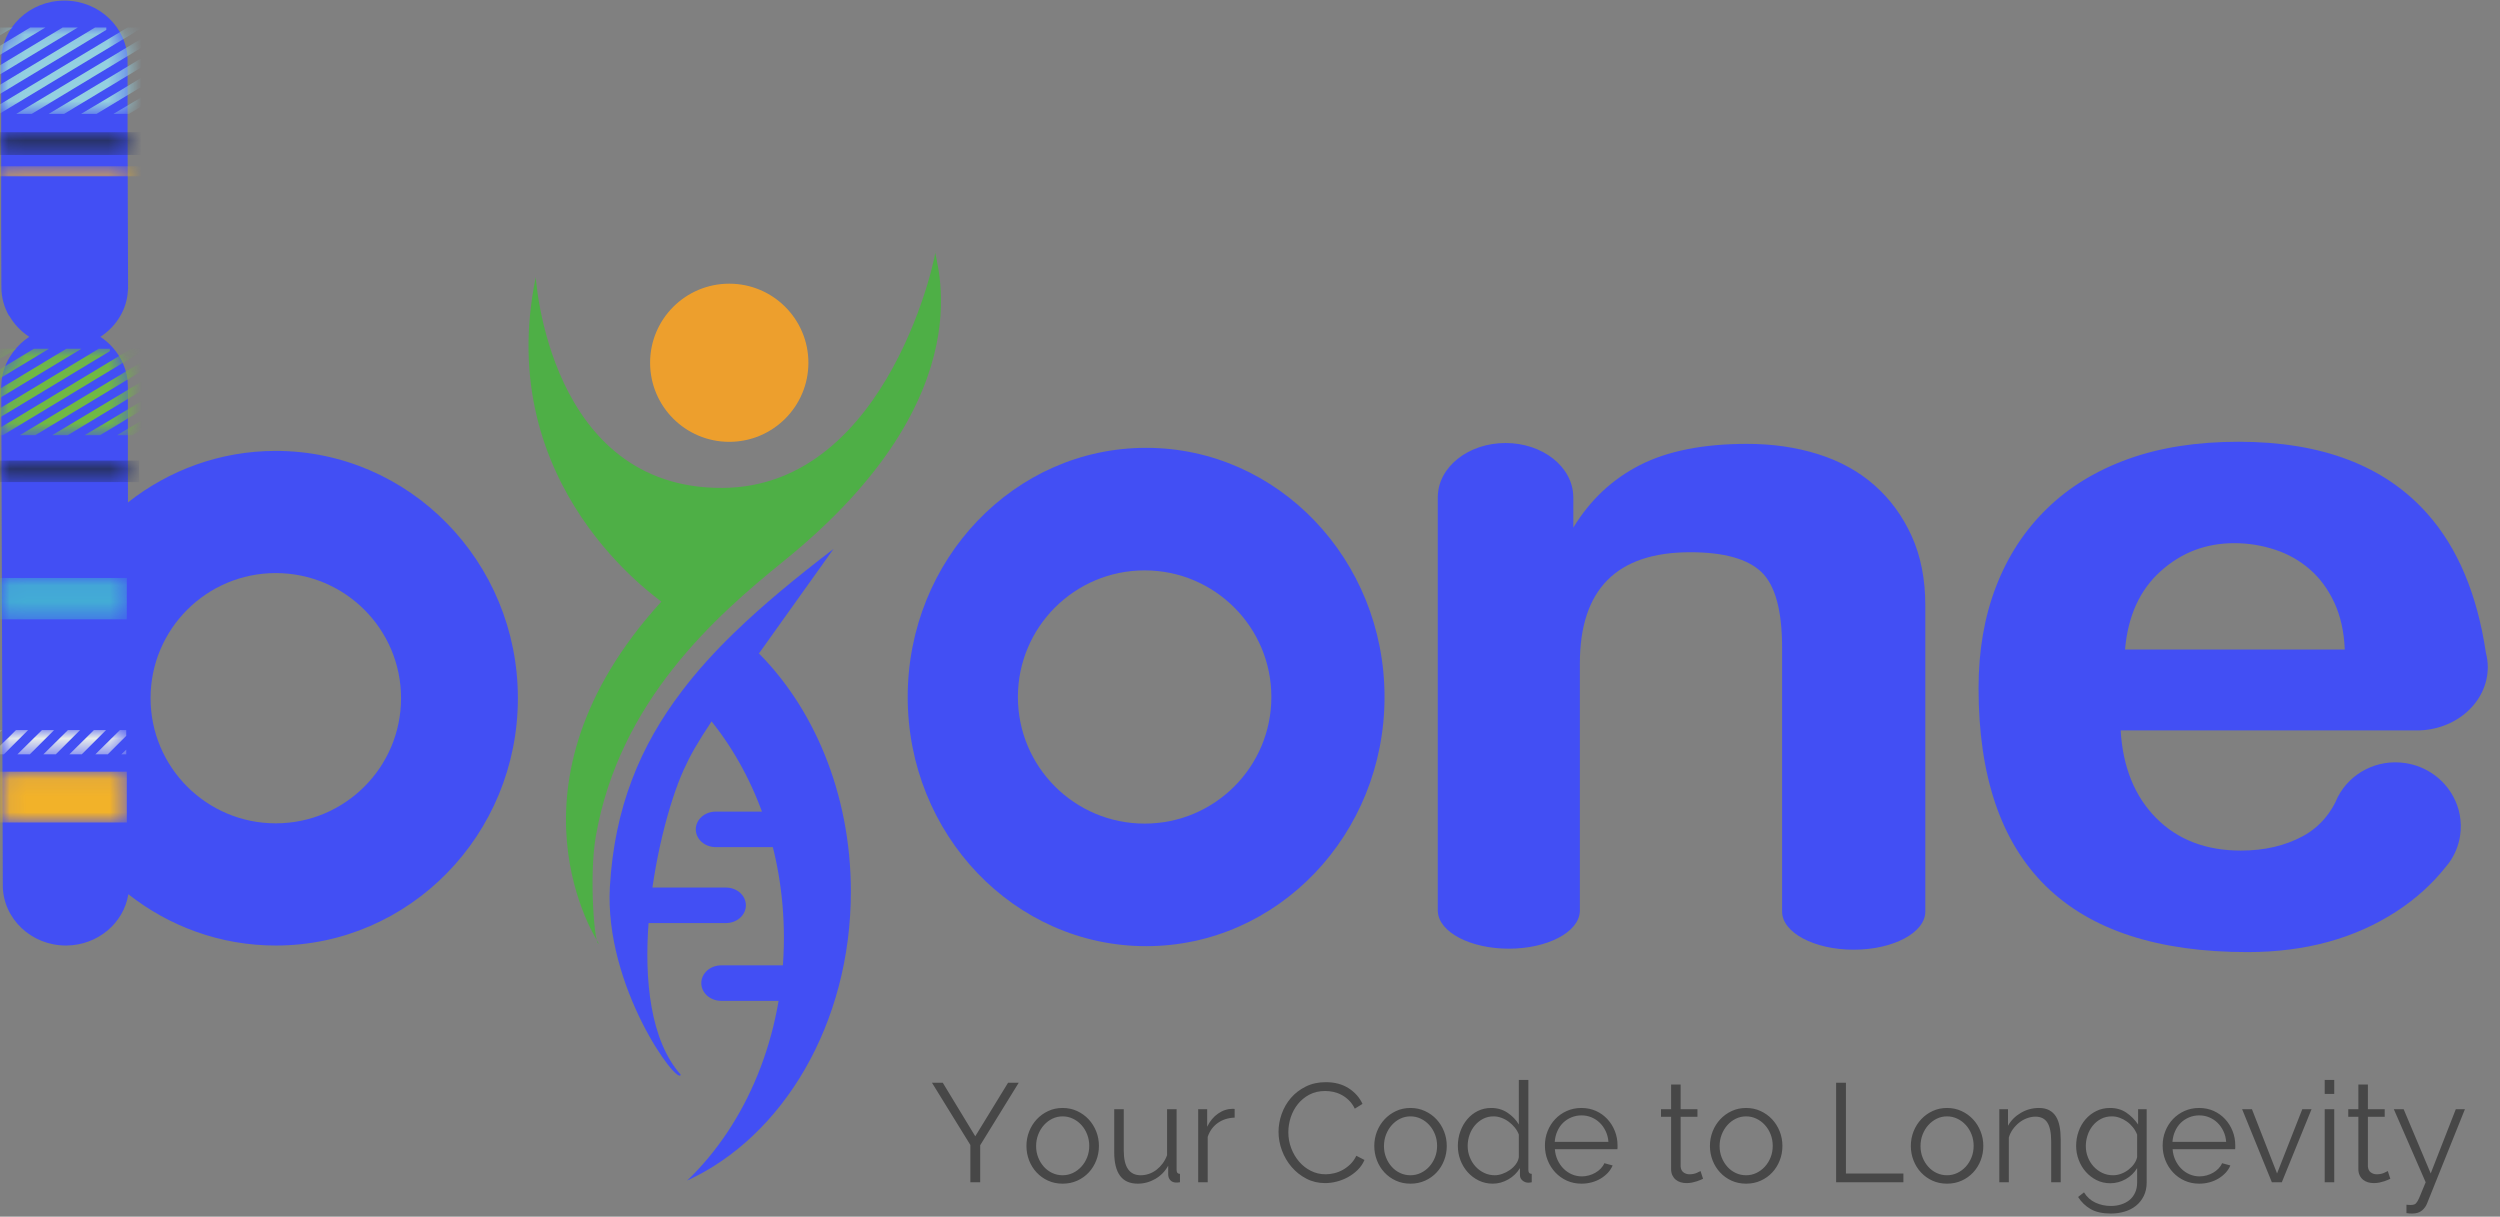 <?xml version="1.0" encoding="UTF-8"?>
<svg width="150px" height="73px" viewBox="0 0 150 73" version="1.1" xmlns="http://www.w3.org/2000/svg" xmlns:xlink="http://www.w3.org/1999/xlink">
    <rect x="0" y="0" width="150" height="73" fill="#808080" stroke="none"/>
    <!-- Generator: sketchtool 61.2 (101010) - https://sketch.com -->
    <title>DC19A0C7-7B83-4AD4-8B6A-E7E8D46563D1@2x</title>
    <desc>Created with sketchtool.</desc>
    <defs>
        <polygon id="path-1" points="0.033 0.059 7.529 0.059 7.529 2.542 0.041 2.542 0.033 0.059"></polygon>
        <polygon id="path-3" points="0.071 0.004 7.655 0.004 7.659 1.37 0.071 1.37 0.071 0.004"></polygon>
        <polygon id="path-5" points="0.068 0.063 7.529 0.063 7.529 3.113 0.077 3.113"></polygon>
        <polygon id="path-7" points="0.071 0.006 7.661 0.006 7.663 0.61 0.071 0.61"></polygon>
        <polygon id="path-9" points="0.012 0.002 7.594 0.002 7.594 0.12 7.597 1.292 0.016 1.292 0.012 0.002"></polygon>
        <path d="M0.944,0.044 L6.828,0.044 C6.874,0.099 6.919,0.156 6.962,0.214 C7.338,0.715 7.583,1.305 7.655,1.956 C7.666,2.075 7.672,2.2 7.672,2.325 L7.672,5.229 L0.085,5.229 C0.084,5.031 0.083,4.826 0.083,4.622 C0.083,4.055 0.077,3.495 0.077,3.065 C0.071,2.642 0.071,2.356 0.071,2.349 C0.071,2.308 0.071,2.266 0.077,2.224 C0.101,1.49 0.358,0.81 0.788,0.243 C0.837,0.175 0.889,0.109 0.944,0.044" id="path-11"></path>
        <path d="M0.944,0.044 L6.828,0.044 C6.874,0.099 6.919,0.156 6.962,0.214 C7.338,0.715 7.583,1.305 7.655,1.956 C7.666,2.075 7.672,2.2 7.672,2.325 L7.672,5.229 L0.085,5.229 C0.084,5.031 0.083,4.826 0.083,4.622 C0.083,4.055 0.077,3.495 0.077,3.065 C0.071,2.642 0.071,2.356 0.071,2.349 C0.071,2.308 0.071,2.266 0.077,2.224 C0.101,1.49 0.358,0.81 0.788,0.243 C0.837,0.175 0.889,0.109 0.944,0.044" id="path-13"></path>
        <path d="M0.944,0.044 L6.828,0.044 C6.874,0.099 6.919,0.156 6.962,0.214 C7.338,0.715 7.583,1.305 7.655,1.956 C7.666,2.075 7.672,2.2 7.672,2.325 L7.672,5.229 L0.085,5.229 C0.084,5.031 0.083,4.826 0.083,4.622 C0.083,4.055 0.077,3.495 0.077,3.065 C0.071,2.642 0.071,2.356 0.071,2.349 C0.071,2.308 0.071,2.266 0.077,2.224 C0.101,1.49 0.358,0.81 0.788,0.243 C0.837,0.175 0.889,0.109 0.944,0.044" id="path-15"></path>
        <path d="M0.944,0.044 L6.828,0.044 C6.874,0.099 6.919,0.156 6.962,0.214 C7.338,0.715 7.583,1.305 7.655,1.956 C7.666,2.075 7.672,2.2 7.672,2.325 L7.672,5.229 L0.085,5.229 C0.084,5.031 0.083,4.826 0.083,4.622 C0.083,4.055 0.077,3.495 0.077,3.065 C0.071,2.642 0.071,2.356 0.071,2.349 C0.071,2.308 0.071,2.266 0.077,2.224 C0.101,1.49 0.358,0.81 0.788,0.243 C0.837,0.175 0.889,0.109 0.944,0.044" id="path-17"></path>
        <path d="M0.944,0.044 L6.828,0.044 C6.874,0.099 6.919,0.156 6.962,0.214 C7.338,0.715 7.583,1.305 7.655,1.956 C7.666,2.075 7.672,2.2 7.672,2.325 L7.672,5.229 L0.085,5.229 C0.084,5.031 0.083,4.826 0.083,4.622 C0.083,4.055 0.077,3.495 0.077,3.065 C0.071,2.642 0.071,2.356 0.071,2.349 C0.071,2.308 0.071,2.266 0.077,2.224 C0.101,1.49 0.358,0.81 0.788,0.243 C0.837,0.175 0.889,0.109 0.944,0.044" id="path-19"></path>
        <path d="M0.944,0.044 L6.828,0.044 C6.874,0.099 6.919,0.156 6.962,0.214 C7.338,0.715 7.583,1.305 7.655,1.956 C7.666,2.075 7.672,2.2 7.672,2.325 L7.672,5.229 L0.085,5.229 C0.084,5.031 0.083,4.826 0.083,4.622 C0.083,4.055 0.077,3.495 0.077,3.065 C0.071,2.642 0.071,2.356 0.071,2.349 C0.071,2.308 0.071,2.266 0.077,2.224 C0.101,1.49 0.358,0.81 0.788,0.243 C0.837,0.175 0.889,0.109 0.944,0.044" id="path-21"></path>
        <path d="M0.944,0.044 L6.828,0.044 C6.874,0.099 6.919,0.156 6.962,0.214 C7.338,0.715 7.583,1.305 7.655,1.956 C7.666,2.075 7.672,2.2 7.672,2.325 L7.672,5.229 L0.085,5.229 C0.084,5.031 0.083,4.826 0.083,4.622 C0.083,4.055 0.077,3.495 0.077,3.065 C0.071,2.642 0.071,2.356 0.071,2.349 C0.071,2.308 0.071,2.266 0.077,2.224 C0.101,1.49 0.358,0.81 0.788,0.243 C0.837,0.175 0.889,0.109 0.944,0.044" id="path-23"></path>
        <path d="M0.944,0.044 L6.828,0.044 C6.874,0.099 6.919,0.156 6.962,0.214 C7.338,0.715 7.583,1.305 7.655,1.956 C7.666,2.075 7.672,2.2 7.672,2.325 L7.672,5.229 L0.085,5.229 C0.084,5.031 0.083,4.826 0.083,4.622 C0.083,4.055 0.077,3.495 0.077,3.065 C0.071,2.642 0.071,2.356 0.071,2.349 C0.071,2.308 0.071,2.266 0.077,2.224 C0.101,1.49 0.358,0.81 0.788,0.243 C0.837,0.175 0.889,0.109 0.944,0.044" id="path-25"></path>
        <path d="M0.944,0.044 L6.828,0.044 C6.874,0.099 6.919,0.156 6.962,0.214 C7.338,0.715 7.583,1.305 7.655,1.956 C7.666,2.075 7.672,2.2 7.672,2.325 L7.672,5.229 L0.085,5.229 C0.084,5.031 0.083,4.826 0.083,4.622 C0.083,4.055 0.077,3.495 0.077,3.065 C0.071,2.642 0.071,2.356 0.071,2.349 C0.071,2.308 0.071,2.266 0.077,2.224 C0.101,1.49 0.358,0.81 0.788,0.243 C0.837,0.175 0.889,0.109 0.944,0.044" id="path-27"></path>
        <path d="M0.71,0.076 L7.014,0.076 C7.418,0.653 7.655,1.347 7.655,2.093 C7.655,2.123 7.648,2.153 7.648,2.182 L7.655,2.182 L7.655,5.261 L0.071,5.261 L0.071,2.182 L0.077,2.182 C0.071,2.153 0.071,2.123 0.071,2.093 C0.071,1.347 0.307,0.653 0.71,0.076" id="path-29"></path>
        <path d="M0.71,0.076 L7.014,0.076 C7.418,0.653 7.655,1.347 7.655,2.093 C7.655,2.123 7.648,2.153 7.648,2.182 L7.655,2.182 L7.655,5.261 L0.071,5.261 L0.071,2.182 L0.077,2.182 C0.071,2.153 0.071,2.123 0.071,2.093 C0.071,1.347 0.307,0.653 0.71,0.076" id="path-31"></path>
        <path d="M0.71,0.076 L7.014,0.076 C7.418,0.653 7.655,1.347 7.655,2.093 C7.655,2.123 7.648,2.153 7.648,2.182 L7.655,2.182 L7.655,5.261 L0.071,5.261 L0.071,2.182 L0.077,2.182 C0.071,2.153 0.071,2.123 0.071,2.093 C0.071,1.347 0.307,0.653 0.71,0.076" id="path-33"></path>
        <path d="M0.71,0.076 L7.014,0.076 C7.418,0.653 7.655,1.347 7.655,2.093 C7.655,2.123 7.648,2.153 7.648,2.182 L7.655,2.182 L7.655,5.261 L0.071,5.261 L0.071,2.182 L0.077,2.182 C0.071,2.153 0.071,2.123 0.071,2.093 C0.071,1.347 0.307,0.653 0.71,0.076" id="path-35"></path>
        <path d="M0.71,0.076 L7.014,0.076 C7.418,0.653 7.655,1.347 7.655,2.093 C7.655,2.123 7.648,2.153 7.648,2.182 L7.655,2.182 L7.655,5.261 L0.071,5.261 L0.071,2.182 L0.077,2.182 C0.071,2.153 0.071,2.123 0.071,2.093 C0.071,1.347 0.307,0.653 0.71,0.076" id="path-37"></path>
        <path d="M0.71,0.076 L7.014,0.076 C7.418,0.653 7.655,1.347 7.655,2.093 C7.655,2.123 7.648,2.153 7.648,2.182 L7.655,2.182 L7.655,5.261 L0.071,5.261 L0.071,2.182 L0.077,2.182 C0.071,2.153 0.071,2.123 0.071,2.093 C0.071,1.347 0.307,0.653 0.71,0.076" id="path-39"></path>
        <path d="M0.71,0.076 L7.014,0.076 C7.418,0.653 7.655,1.347 7.655,2.093 C7.655,2.123 7.648,2.153 7.648,2.182 L7.655,2.182 L7.655,5.261 L0.071,5.261 L0.071,2.182 L0.077,2.182 C0.071,2.153 0.071,2.123 0.071,2.093 C0.071,1.347 0.307,0.653 0.71,0.076" id="path-41"></path>
        <path d="M0.71,0.076 L7.014,0.076 C7.418,0.653 7.655,1.347 7.655,2.093 C7.655,2.123 7.648,2.153 7.648,2.182 L7.655,2.182 L7.655,5.261 L0.071,5.261 L0.071,2.182 L0.077,2.182 C0.071,2.153 0.071,2.123 0.071,2.093 C0.071,1.347 0.307,0.653 0.71,0.076" id="path-43"></path>
        <path d="M0.71,0.076 L7.014,0.076 C7.418,0.653 7.655,1.347 7.655,2.093 C7.655,2.123 7.648,2.153 7.648,2.182 L7.655,2.182 L7.655,5.261 L0.071,5.261 L0.071,2.182 L0.077,2.182 C0.071,2.153 0.071,2.123 0.071,2.093 C0.071,1.347 0.307,0.653 0.71,0.076" id="path-45"></path>
        <polyline id="path-47" points="0.06 0.002 7.496 0.002 7.496 1.456 0.065 1.456 0.06 0.002"></polyline>
        <polyline id="path-49" points="0.06 0.002 7.496 0.002 7.496 1.456 0.065 1.456 0.06 0.002"></polyline>
        <polyline id="path-51" points="0.06 0.002 7.496 0.002 7.496 1.456 0.065 1.456 0.06 0.002"></polyline>
        <polyline id="path-53" points="0.06 0.002 7.496 0.002 7.496 1.456 0.065 1.456 0.06 0.002"></polyline>
        <polyline id="path-55" points="0.06 0.002 7.496 0.002 7.496 1.456 0.065 1.456 0.06 0.002"></polyline>
        <polyline id="path-57" points="0.06 0.002 7.496 0.002 7.496 1.456 0.065 1.456 0.06 0.002"></polyline>
        <polyline id="path-59" points="0.06 0.002 7.496 0.002 7.496 1.456 0.065 1.456 0.06 0.002"></polyline>
    </defs>
    <g id="Page-1" stroke="none" stroke-width="1" fill="none" fill-rule="evenodd">
        <g id="Bione-New-Homepage-Final-2" transform="translate(-166, -43)">
            <g id="Group-Copy-4" transform="translate(166, 43)">
                <g id="Group-Copy-3">
                    <g id="Group-27" transform="translate(24.515, 14.993)">
                        <path d="M44.163,34.423 C39.963,34.423 36.559,31.022 36.559,26.827 C36.559,22.631 39.963,19.23 44.163,19.23 C48.362,19.23 51.767,22.631 51.767,26.827 C51.767,31.022 48.362,34.423 44.163,34.423 M44.252,11.877 C36.352,11.877 29.947,18.57 29.947,26.827 C29.947,35.083 36.352,41.777 44.252,41.777 C52.152,41.777 58.557,35.083 58.557,26.827 C58.557,18.57 52.152,11.877 44.252,11.877" id="Fill-1" fill="#424FF4"></path>
                        <path d="M63.975,36.46 L63.982,36.46 C63.981,36.434 63.975,36.409 63.975,36.383 L63.975,36.46 Z" id="Fill-3" fill="#5AC2DE"></path>
                        <path d="M72.503,36.456 L72.503,36.422 C72.502,36.433 72.5,36.445 72.5,36.456 L72.503,36.456 Z" id="Fill-5" fill="#5AC2DE"></path>
                        <path d="M90.184,17.166 C89.637,15.964 88.893,14.949 87.953,14.122 C87.013,13.293 85.887,12.673 84.576,12.259 C83.264,11.845 81.843,11.639 80.313,11.639 C77.689,11.639 75.546,12.063 73.885,12.909 C72.222,13.757 70.889,15.008 69.884,16.663 L69.884,14.793 L69.881,14.793 C69.851,13.019 68.044,11.588 65.818,11.588 C63.59,11.588 61.783,13.019 61.754,14.793 L61.751,14.793 L61.751,39.64 C61.751,39.661 61.755,39.681 61.756,39.701 C61.817,40.936 63.699,41.928 66.016,41.928 C68.333,41.928 70.214,40.936 70.275,39.701 C70.275,39.692 70.277,39.684 70.277,39.675 C70.278,39.663 70.281,39.652 70.281,39.64 C70.281,39.628 70.278,39.617 70.277,39.605 L70.277,24.821 C70.277,20.368 72.485,18.141 76.902,18.141 C78.912,18.141 80.334,18.536 81.165,19.324 C81.995,20.112 82.411,21.629 82.411,23.875 L82.411,39.701 C82.411,40.965 84.335,41.989 86.707,41.989 C89.08,41.989 91.004,40.965 91.004,39.701 L91.004,21.333 C91.004,19.757 90.73,18.368 90.184,17.166" id="Fill-7" fill="#424FF4"></path>
                        <path d="M102.987,23.98 C103.16,21.97 103.871,20.406 105.119,19.285 C106.367,18.157 107.842,17.597 109.55,17.597 C110.38,17.597 111.185,17.728 111.974,17.984 C112.762,18.241 113.461,18.635 114.07,19.165 C114.685,19.697 115.174,20.365 115.55,21.176 C115.921,21.981 116.13,22.918 116.171,23.98 L102.987,23.98 Z M124.752,25.018 C124.752,25.017 124.752,25.016 124.752,25.015 C124.751,24.727 124.71,24.45 124.64,24.179 C124.639,24.176 124.639,24.173 124.639,24.171 C124.113,20.651 122.943,17.871 121.122,15.825 C118.566,12.95 114.792,11.512 109.806,11.512 C107.316,11.512 105.107,11.852 103.184,12.544 C101.261,13.236 99.631,14.226 98.3,15.527 C96.962,16.827 95.947,18.384 95.249,20.198 C94.55,22.011 94.198,24.039 94.198,26.288 C94.198,36.847 99.577,42.133 110.332,42.133 C113.789,42.133 116.763,41.321 119.253,39.705 C120.417,38.953 121.42,38.046 122.256,36.99 C122.328,36.907 122.393,36.817 122.459,36.728 C122.782,36.268 123.003,35.732 123.092,35.141 C123.218,34.3 123.056,33.489 122.674,32.79 C122.113,31.753 121.074,30.983 119.802,30.792 C118.106,30.536 116.512,31.389 115.771,32.79 L115.746,32.839 C115.396,33.695 114.715,34.61 113.646,35.183 C112.577,35.756 111.341,36.042 109.938,36.042 C107.842,36.042 106.146,35.392 104.856,34.091 C103.566,32.79 102.856,31.037 102.724,28.83 L120.422,28.83 C120.445,28.83 120.466,28.833 120.489,28.833 C122.847,28.833 124.752,27.127 124.752,25.033 L124.752,25.021 L124.752,25.02 L124.752,25.018 Z" id="Fill-9" fill="#424FF4"></path>
                        <path d="M23.989,6.772 C23.989,9.392 21.862,11.517 19.24,11.517 C16.617,11.517 14.491,9.392 14.491,6.772 C14.491,4.152 16.617,2.028 19.24,2.028 C21.862,2.028 23.989,4.152 23.989,6.772" id="Fill-11" fill="#ED9F2D"></path>
                        <path d="M7.632,1.63 C7.632,1.63 8.384,14.338 18.827,14.282 C28.919,14.229 31.769,-0.201 31.602,0.076 C31.435,0.354 34.984,8.589 22.505,18.673 C18.42,21.974 12.655,27.067 11.239,35.159 C10.801,37.657 11.182,41.9 11.405,41.601 C11.405,41.601 5.073,32.192 15.161,21.108 C15.077,20.961 5.01,14.279 7.632,1.63" id="Fill-13" fill="#4EAF46"></path>
                        <path d="M26.537,38.505 C26.537,46.439 22.453,53.209 16.715,55.84 C20.249,52.452 22.519,47.184 22.519,41.266 C22.519,36.059 20.757,31.346 17.927,27.987 C18.572,27.021 19.456,25.763 20.745,23.943 C24.274,27.331 26.537,32.593 26.537,38.505" id="Fill-15" fill="#424FF4"></path>
                        <path d="M19.53,22.979 C18.365,24.106 17.321,25.257 16.407,26.462 C13.887,29.767 12.353,33.466 12.078,38.214 C11.738,44.209 16.162,50.205 16.329,49.489 C12.687,45.385 14.801,34.975 16.497,31.217 C16.891,30.34 17.327,29.571 18.186,28.282 C18.831,27.315 19.715,26.057 21.005,24.237 C22.151,22.633 23.608,20.598 25.495,17.944 C23.274,19.644 21.274,21.285 19.53,22.979" id="Fill-17" fill="#424FF4"></path>
                        <path d="M18.427,33.704 C17.767,33.704 17.232,34.181 17.232,34.769 C17.232,35.357 17.767,35.834 18.427,35.834 L23.636,35.834 L23.636,33.704 L18.427,33.704 Z" id="Fill-19" fill="#424FF4"></path>
                        <path d="M18.759,42.928 C18.098,42.928 17.563,43.405 17.563,43.993 C17.563,44.581 18.098,45.058 18.759,45.058 L23.968,45.058 L23.968,42.928 L18.759,42.928 Z" id="Fill-21" fill="#424FF4"></path>
                        <path d="M19.042,40.391 C19.702,40.391 20.238,39.914 20.238,39.325 C20.238,38.737 19.702,38.26 19.042,38.26 L13.833,38.26 L13.833,40.391 L19.042,40.391 Z" id="Fill-23" fill="#424FF4"></path>
                        <polygon id="Fill-25" fill="#424FF4" points="0.042 0.083 0.333 0.083 0.625 0.083 0.333 0.083"></polygon>
                    </g>
                    <g id="Group-124">
                        <g id="Group-30" fill="#424FF4">
                            <path d="M16.545,49.4 C12.396,49.4 9.034,46.036 9.034,41.89 C9.034,37.744 12.396,34.385 16.545,34.385 C20.695,34.385 24.063,37.744 24.063,41.89 C24.063,46.036 20.695,49.4 16.545,49.4 M16.545,27.054 C13.208,27.054 10.132,28.211 7.678,30.144 L7.672,27.752 L7.672,23.206 C7.672,23.081 7.666,22.956 7.655,22.836 C7.583,22.186 7.338,21.596 6.962,21.094 C6.705,20.749 6.387,20.449 6.024,20.209 C6.518,19.885 6.932,19.459 7.219,18.953 C7.481,18.505 7.637,18.004 7.672,17.467 C7.684,17.384 7.684,17.294 7.684,17.211 C7.684,17.181 7.678,17.151 7.678,17.127 L7.684,17.127 L7.672,13.428 L7.655,7.887 L7.655,3.753 L7.648,3.753 C7.648,3.723 7.655,3.693 7.655,3.663 C7.655,1.659 5.953,0.036 3.863,0.036 C1.767,0.036 0.071,1.659 0.071,3.663 C0.071,3.693 0.071,3.723 0.077,3.753 L0.071,3.753 L0.071,13.446 L0.083,17.139 L0.089,17.139 C0.089,17.169 0.083,17.199 0.083,17.228 C0.083,17.855 0.25,18.44 0.543,18.953 L0.561,18.953 C0.848,19.458 1.261,19.884 1.753,20.209 C1.376,20.456 1.048,20.766 0.788,21.124 C0.358,21.691 0.101,22.371 0.077,23.105 C0.071,23.147 0.071,23.188 0.071,23.23 C0.071,23.236 0.071,23.522 0.077,23.946 C0.077,24.375 0.083,24.936 0.083,25.503 C0.083,26.064 0.089,26.63 0.089,27.048 L0.167,53.027 L0.173,53.027 C0.173,53.057 0.167,53.087 0.167,53.117 C0.173,55.121 1.88,56.738 3.97,56.732 C5.863,56.72 7.422,55.39 7.702,53.654 C10.15,55.581 13.22,56.732 16.545,56.732 C24.571,56.732 31.073,50.086 31.073,41.89 C31.073,33.699 24.571,27.054 16.545,27.054" id="Fill-28"></path>
                        </g>
                        <g id="Group-33" transform="translate(0.079, 34.618)">
                            <mask id="mask-2" fill="white">
                                <use xlink:href="#path-1"></use>
                            </mask>
                            <g id="Clip-32"></g>
                            <polygon id="Fill-31" fill="#43ACD5" mask="url(#mask-2)" points="-1.414 2.542 7.529 2.542 7.529 0.059 -1.414 0.059"></polygon>
                        </g>
                        <g id="Group-36" transform="translate(0, 7.928)">
                            <mask id="mask-4" fill="white">
                                <use xlink:href="#path-3"></use>
                            </mask>
                            <g id="Clip-35"></g>
                            <polygon id="Fill-34" fill="#28336A" mask="url(#mask-4)" points="-0.472 1.37 8.471 1.37 8.471 0.004 -0.472 0.004"></polygon>
                        </g>
                        <g id="Group-39" transform="translate(0.079, 46.236)">
                            <mask id="mask-6" fill="white">
                                <use xlink:href="#path-5"></use>
                            </mask>
                            <g id="Clip-38"></g>
                            <polygon id="Fill-37" fill="#F2B229" mask="url(#mask-6)" points="-1.414 3.113 7.529 3.113 7.529 0.063 -1.414 0.063"></polygon>
                        </g>
                        <g id="Group-42" transform="translate(0, 9.969)">
                            <mask id="mask-8" fill="white">
                                <use xlink:href="#path-7"></use>
                            </mask>
                            <g id="Clip-41"></g>
                            <polygon id="Fill-40" fill="#F2B229" mask="url(#mask-8)" points="-0.472 0.61 8.471 0.61 8.471 0.006 -0.472 0.006"></polygon>
                        </g>
                        <g id="Group-45" transform="translate(0.079, 27.632)">
                            <mask id="mask-10" fill="white">
                                <use xlink:href="#path-9"></use>
                            </mask>
                            <g id="Clip-44"></g>
                            <polygon id="Fill-43" fill="#28336A" mask="url(#mask-10)" points="-0.679 1.292 8.264 1.292 8.264 0.002 -0.679 0.002"></polygon>
                        </g>
                        <g id="Group-73" transform="translate(0, 20.881)">
                            <g id="Group-48">
                                <mask id="mask-12" fill="white">
                                    <use xlink:href="#path-11"></use>
                                </mask>
                                <g id="Clip-47"></g>
                                <polyline id="Fill-46" fill="#70B844" mask="url(#mask-12)" points="6.593 0.813 -0.732 5.229 0.176 5.229 6.593 1.36 8.732 0.07 8.732 0.044 7.867 0.044"></polyline>
                            </g>
                            <g id="Group-51">
                                <mask id="mask-14" fill="white">
                                    <use xlink:href="#path-13"></use>
                                </mask>
                                <g id="Clip-50"></g>
                                <polyline id="Fill-49" fill="#70B844" mask="url(#mask-14)" points="7.954 5.229 8.732 4.76 8.732 4.213 7.025 5.229"></polyline>
                            </g>
                            <g id="Group-54">
                                <mask id="mask-16" fill="white">
                                    <use xlink:href="#path-15"></use>
                                </mask>
                                <g id="Clip-53"></g>
                                <polyline id="Fill-52" fill="#70B844" mask="url(#mask-16)" points="3.978 0.044 -0.732 2.884 -0.732 3.431 4.886 0.044"></polyline>
                            </g>
                            <g id="Group-57">
                                <mask id="mask-18" fill="white">
                                    <use xlink:href="#path-17"></use>
                                </mask>
                                <g id="Clip-56"></g>
                                <polyline id="Fill-55" fill="#70B844" mask="url(#mask-18)" points="6.593 0.044 5.923 0.044 -0.732 4.056 -0.732 4.604 6.593 0.187"></polyline>
                            </g>
                            <g id="Group-60">
                                <mask id="mask-20" fill="white">
                                    <use xlink:href="#path-19"></use>
                                </mask>
                                <g id="Clip-59"></g>
                                <polyline id="Fill-58" fill="#70B844" mask="url(#mask-20)" points="1.191 5.229 2.12 5.229 6.593 2.532 8.732 1.243 8.732 0.696 6.593 1.985"></polyline>
                            </g>
                            <g id="Group-63">
                                <mask id="mask-22" fill="white">
                                    <use xlink:href="#path-21"></use>
                                </mask>
                                <g id="Clip-62"></g>
                                <polyline id="Fill-61" fill="#70B844" mask="url(#mask-22)" points="3.136 5.229 4.065 5.229 6.593 3.705 8.732 2.415 8.732 1.868 6.593 3.158"></polyline>
                            </g>
                            <g id="Group-66">
                                <mask id="mask-24" fill="white">
                                    <use xlink:href="#path-23"></use>
                                </mask>
                                <g id="Clip-65"></g>
                                <polyline id="Fill-64" fill="#70B844" mask="url(#mask-24)" points="5.08 5.229 6.009 5.229 6.593 4.877 8.732 3.587 8.732 3.04 6.593 4.33"></polyline>
                            </g>
                            <g id="Group-69">
                                <mask id="mask-26" fill="white">
                                    <use xlink:href="#path-25"></use>
                                </mask>
                                <g id="Clip-68"></g>
                                <polyline id="Fill-67" fill="#70B844" mask="url(#mask-26)" points="0.089 0.044 -0.732 0.539 -0.732 1.086 0.997 0.044"></polyline>
                            </g>
                            <g id="Group-72">
                                <mask id="mask-28" fill="white">
                                    <use xlink:href="#path-27"></use>
                                </mask>
                                <g id="Clip-71"></g>
                                <polyline id="Fill-70" fill="#70B844" mask="url(#mask-28)" points="2.034 0.044 -0.732 1.712 -0.732 2.259 2.941 0.044"></polyline>
                            </g>
                        </g>
                        <g id="Group-101" transform="translate(0, 1.57)">
                            <g id="Group-76">
                                <mask id="mask-30" fill="white">
                                    <use xlink:href="#path-29"></use>
                                </mask>
                                <g id="Clip-75"></g>
                                <polyline id="Fill-74" fill="#94D0E0" mask="url(#mask-30)" points="6.379 0.845 -0.946 5.261 -0.038 5.261 6.379 1.392 8.518 0.102 8.518 0.076 7.654 0.076"></polyline>
                            </g>
                            <g id="Group-79">
                                <mask id="mask-32" fill="white">
                                    <use xlink:href="#path-31"></use>
                                </mask>
                                <g id="Clip-78"></g>
                                <polyline id="Fill-77" fill="#94D0E0" mask="url(#mask-32)" points="7.74 5.261 8.518 4.792 8.518 4.245 6.811 5.261"></polyline>
                            </g>
                            <g id="Group-82">
                                <mask id="mask-34" fill="white">
                                    <use xlink:href="#path-33"></use>
                                </mask>
                                <g id="Clip-81"></g>
                                <polyline id="Fill-80" fill="#94D0E0" mask="url(#mask-34)" points="3.765 0.076 -0.945 2.916 -0.945 3.463 4.672 0.076"></polyline>
                            </g>
                            <g id="Group-85">
                                <mask id="mask-36" fill="white">
                                    <use xlink:href="#path-35"></use>
                                </mask>
                                <g id="Clip-84"></g>
                                <polyline id="Fill-83" fill="#94D0E0" mask="url(#mask-36)" points="6.379 0.076 5.709 0.076 -0.946 4.088 -0.946 4.635 6.379 0.219"></polyline>
                            </g>
                            <g id="Group-88">
                                <mask id="mask-38" fill="white">
                                    <use xlink:href="#path-37"></use>
                                </mask>
                                <g id="Clip-87"></g>
                                <polyline id="Fill-86" fill="#94D0E0" mask="url(#mask-38)" points="0.977 5.261 1.907 5.261 6.379 2.564 8.518 1.275 8.518 0.727 6.379 2.017"></polyline>
                            </g>
                            <g id="Group-91">
                                <mask id="mask-40" fill="white">
                                    <use xlink:href="#path-39"></use>
                                </mask>
                                <g id="Clip-90"></g>
                                <polyline id="Fill-89" fill="#94D0E0" mask="url(#mask-40)" points="2.922 5.261 3.851 5.261 6.379 3.737 8.518 2.447 8.518 1.9 6.379 3.189"></polyline>
                            </g>
                            <g id="Group-94">
                                <mask id="mask-42" fill="white">
                                    <use xlink:href="#path-41"></use>
                                </mask>
                                <g id="Clip-93"></g>
                                <polyline id="Fill-92" fill="#94D0E0" mask="url(#mask-42)" points="4.867 5.261 5.796 5.261 6.379 4.909 8.518 3.619 8.518 3.072 6.379 4.362"></polyline>
                            </g>
                            <g id="Group-97">
                                <mask id="mask-44" fill="white">
                                    <use xlink:href="#path-43"></use>
                                </mask>
                                <g id="Clip-96"></g>
                                <polyline id="Fill-95" fill="#94D0E0" mask="url(#mask-44)" points="-0.124 0.076 -0.945 0.571 -0.945 1.118 0.783 0.076"></polyline>
                            </g>
                            <g id="Group-100">
                                <mask id="mask-46" fill="white">
                                    <use xlink:href="#path-45"></use>
                                </mask>
                                <g id="Clip-99"></g>
                                <polyline id="Fill-98" fill="#94D0E0" mask="url(#mask-46)" points="1.82 0.076 -0.945 1.744 -0.945 2.291 2.728 0.076"></polyline>
                            </g>
                        </g>
                        <g id="Group-123" transform="translate(0.079, 43.802)">
                            <g id="Group-104">
                                <mask id="mask-48" fill="white">
                                    <use xlink:href="#path-47"></use>
                                </mask>
                                <g id="Clip-103"></g>
                                <polyline id="Fill-102" fill="#E8EDEB" mask="url(#mask-48)" points="1.711 1.456 3.166 0.002 2.439 0.002 0.967 1.456"></polyline>
                            </g>
                            <g id="Group-107">
                                <mask id="mask-50" fill="white">
                                    <use xlink:href="#path-49"></use>
                                </mask>
                                <g id="Clip-106"></g>
                                <polyline id="Fill-105" fill="#E8EDEB" mask="url(#mask-50)" points="3.27 1.456 4.725 0.002 3.998 0.002 2.526 1.456"></polyline>
                            </g>
                            <g id="Group-110">
                                <mask id="mask-52" fill="white">
                                    <use xlink:href="#path-51"></use>
                                </mask>
                                <g id="Clip-109"></g>
                                <polyline id="Fill-108" fill="#E8EDEB" mask="url(#mask-52)" points="4.829 1.456 6.284 0.002 5.556 0.002 4.085 1.456"></polyline>
                            </g>
                            <g id="Group-113">
                                <mask id="mask-54" fill="white">
                                    <use xlink:href="#path-53"></use>
                                </mask>
                                <g id="Clip-112"></g>
                                <polyline id="Fill-111" fill="#E8EDEB" mask="url(#mask-54)" points="7.115 0.002 5.643 1.456 6.388 1.456 7.496 0.348 7.496 0.002"></polyline>
                            </g>
                            <g id="Group-116">
                                <mask id="mask-56" fill="white">
                                    <use xlink:href="#path-55"></use>
                                </mask>
                                <g id="Clip-115"></g>
                                <polyline id="Fill-114" fill="#E8EDEB" mask="url(#mask-56)" points="7.496 1.456 7.496 1.179 7.202 1.456"></polyline>
                            </g>
                            <g id="Group-119">
                                <mask id="mask-58" fill="white">
                                    <use xlink:href="#path-57"></use>
                                </mask>
                                <g id="Clip-118"></g>
                                <polyline id="Fill-117" fill="#E8EDEB" mask="url(#mask-58)" points="-0.09 0.002 -0.09 0.141 0.049 0.002"></polyline>
                            </g>
                            <g id="Group-122">
                                <mask id="mask-60" fill="white">
                                    <use xlink:href="#path-59"></use>
                                </mask>
                                <g id="Clip-121"></g>
                                <polyline id="Fill-120" fill="#E8EDEB" mask="url(#mask-60)" points="0.516 1.093 1.607 0.002 0.88 0.002 0.516 0.366 -0.09 0.954 -0.09 1.456 0.153 1.456"></polyline>
                            </g>
                        </g>
                    </g>
                    <path d="M58.811,70.936 L58.811,68.715 L61.124,64.963 L60.485,64.963 L58.516,68.177 L56.565,64.963 L55.917,64.963 L58.222,68.698 L58.222,70.936 L58.811,70.936 Z M63.757,71.02 C64.077,71.02 64.37,70.96 64.636,70.839 C64.902,70.719 65.132,70.555 65.326,70.347 C65.519,70.14 65.669,69.899 65.776,69.624 C65.882,69.349 65.936,69.06 65.936,68.757 C65.936,68.449 65.881,68.157 65.772,67.882 C65.662,67.608 65.511,67.366 65.317,67.159 C65.124,66.951 64.894,66.786 64.628,66.663 C64.361,66.539 64.071,66.478 63.757,66.478 C63.443,66.478 63.154,66.539 62.89,66.663 C62.627,66.786 62.398,66.951 62.205,67.159 C62.011,67.366 61.86,67.608 61.751,67.882 C61.641,68.157 61.587,68.449 61.587,68.757 C61.587,69.06 61.64,69.349 61.746,69.624 C61.853,69.899 62.003,70.14 62.196,70.347 C62.39,70.555 62.618,70.719 62.882,70.839 C63.146,70.96 63.437,71.02 63.757,71.02 Z M63.757,70.515 C63.538,70.515 63.332,70.471 63.139,70.381 C62.945,70.291 62.777,70.166 62.634,70.006 C62.491,69.847 62.377,69.662 62.293,69.451 C62.209,69.241 62.167,69.012 62.167,68.766 C62.167,68.519 62.209,68.288 62.293,68.072 C62.377,67.856 62.492,67.666 62.638,67.504 C62.784,67.341 62.952,67.214 63.143,67.121 C63.334,67.029 63.538,66.982 63.757,66.982 C63.976,66.982 64.182,67.029 64.375,67.121 C64.569,67.214 64.738,67.34 64.884,67.5 C65.03,67.659 65.145,67.847 65.229,68.063 C65.313,68.279 65.355,68.508 65.355,68.749 C65.355,68.996 65.313,69.226 65.229,69.439 C65.145,69.652 65.03,69.838 64.884,69.998 C64.738,70.158 64.569,70.284 64.375,70.377 C64.182,70.469 63.976,70.515 63.757,70.515 Z M68.266,71.02 C68.636,71.02 68.985,70.926 69.313,70.738 C69.641,70.55 69.901,70.285 70.091,69.943 L70.091,69.943 L70.091,70.448 C70.091,70.6 70.133,70.72 70.217,70.81 C70.302,70.9 70.411,70.947 70.546,70.953 L70.546,70.953 L70.634,70.953 C70.676,70.953 70.731,70.947 70.798,70.936 L70.798,70.936 L70.798,70.431 C70.663,70.431 70.596,70.353 70.596,70.196 L70.596,70.196 L70.596,66.553 L70.024,66.553 L70.024,69.312 C69.957,69.498 69.868,69.663 69.759,69.809 C69.65,69.955 69.526,70.081 69.389,70.187 C69.251,70.294 69.101,70.375 68.939,70.431 C68.776,70.487 68.611,70.515 68.442,70.515 C67.764,70.515 67.425,70.019 67.425,69.026 L67.425,69.026 L67.425,66.553 L66.853,66.553 L66.853,69.127 C66.853,69.755 66.969,70.228 67.202,70.545 C67.434,70.862 67.789,71.02 68.266,71.02 Z M72.463,70.936 L72.463,68.21 C72.581,67.857 72.783,67.58 73.069,67.378 C73.355,67.176 73.692,67.069 74.079,67.058 L74.079,67.058 L74.079,66.536 C74.051,66.531 74.014,66.528 73.969,66.528 C73.655,66.528 73.361,66.623 73.086,66.814 C72.811,67.005 72.592,67.268 72.43,67.605 L72.43,67.605 L72.43,66.553 L71.891,66.553 L71.891,70.936 L72.463,70.936 Z M79.504,70.986 C79.734,70.986 79.969,70.956 80.207,70.894 C80.445,70.832 80.671,70.743 80.884,70.625 C81.097,70.507 81.291,70.363 81.464,70.192 C81.638,70.02 81.773,69.823 81.868,69.598 L81.868,69.598 L81.38,69.346 C81.285,69.542 81.167,69.709 81.027,69.847 C80.887,69.984 80.734,70.099 80.569,70.192 C80.403,70.284 80.232,70.351 80.055,70.393 C79.879,70.435 79.706,70.457 79.538,70.457 C79.218,70.457 78.923,70.388 78.651,70.25 C78.379,70.113 78.143,69.928 77.944,69.695 C77.745,69.462 77.588,69.195 77.473,68.892 C77.358,68.589 77.3,68.272 77.3,67.941 C77.3,67.638 77.348,67.34 77.443,67.045 C77.539,66.751 77.68,66.486 77.868,66.25 C78.056,66.015 78.287,65.824 78.562,65.678 C78.837,65.533 79.154,65.46 79.513,65.46 C79.675,65.46 79.841,65.478 80.009,65.514 C80.177,65.551 80.34,65.611 80.497,65.695 C80.654,65.779 80.801,65.889 80.939,66.023 C81.076,66.158 81.192,66.323 81.288,66.52 L81.288,66.52 L81.75,66.234 C81.571,65.847 81.292,65.533 80.913,65.291 C80.535,65.05 80.079,64.93 79.546,64.93 C79.098,64.93 78.697,65.018 78.344,65.195 C77.99,65.371 77.693,65.6 77.452,65.88 C77.211,66.161 77.027,66.479 76.901,66.835 C76.775,67.191 76.712,67.549 76.712,67.908 C76.712,68.289 76.78,68.663 76.918,69.031 C77.055,69.398 77.247,69.726 77.494,70.015 C77.741,70.304 78.035,70.538 78.377,70.717 C78.719,70.897 79.095,70.986 79.504,70.986 Z M84.627,71.02 C84.947,71.02 85.24,70.96 85.506,70.839 C85.773,70.719 86.003,70.555 86.196,70.347 C86.39,70.14 86.54,69.899 86.646,69.624 C86.753,69.349 86.806,69.06 86.806,68.757 C86.806,68.449 86.751,68.157 86.642,67.882 C86.533,67.608 86.381,67.366 86.188,67.159 C85.994,66.951 85.764,66.786 85.498,66.663 C85.232,66.539 84.941,66.478 84.627,66.478 C84.313,66.478 84.025,66.539 83.761,66.663 C83.497,66.786 83.269,66.951 83.075,67.159 C82.882,67.366 82.73,67.608 82.621,67.882 C82.512,68.157 82.457,68.449 82.457,68.757 C82.457,69.06 82.51,69.349 82.617,69.624 C82.723,69.899 82.873,70.14 83.067,70.347 C83.26,70.555 83.489,70.719 83.753,70.839 C84.016,70.96 84.308,71.02 84.627,71.02 Z M84.627,70.515 C84.409,70.515 84.203,70.471 84.009,70.381 C83.816,70.291 83.647,70.166 83.504,70.006 C83.361,69.847 83.248,69.662 83.164,69.451 C83.08,69.241 83.038,69.012 83.038,68.766 C83.038,68.519 83.08,68.288 83.164,68.072 C83.248,67.856 83.363,67.666 83.509,67.504 C83.654,67.341 83.823,67.214 84.013,67.121 C84.204,67.029 84.409,66.982 84.627,66.982 C84.846,66.982 85.052,67.029 85.246,67.121 C85.439,67.214 85.609,67.34 85.755,67.5 C85.9,67.659 86.015,67.847 86.1,68.063 C86.184,68.279 86.226,68.508 86.226,68.749 C86.226,68.996 86.184,69.226 86.1,69.439 C86.015,69.652 85.9,69.838 85.755,69.998 C85.609,70.158 85.439,70.284 85.246,70.377 C85.052,70.469 84.846,70.515 84.627,70.515 Z M89.565,71.02 C89.885,71.02 90.193,70.936 90.491,70.768 C90.788,70.6 91.023,70.372 91.197,70.086 L91.197,70.086 L91.197,70.515 C91.197,70.639 91.248,70.744 91.349,70.831 C91.45,70.918 91.567,70.961 91.702,70.961 C91.752,70.961 91.82,70.953 91.904,70.936 L91.904,70.936 L91.904,70.431 C91.769,70.431 91.702,70.353 91.702,70.196 L91.702,70.196 L91.702,64.795 L91.13,64.795 L91.13,67.47 C90.967,67.195 90.743,66.961 90.457,66.768 C90.171,66.574 89.843,66.478 89.473,66.478 C89.181,66.478 88.913,66.538 88.669,66.658 C88.426,66.779 88.215,66.943 88.039,67.151 C87.862,67.358 87.723,67.601 87.622,67.878 C87.521,68.156 87.471,68.449 87.471,68.757 C87.471,69.054 87.523,69.339 87.626,69.611 C87.73,69.883 87.875,70.123 88.06,70.33 C88.245,70.538 88.466,70.705 88.724,70.831 C88.982,70.957 89.263,71.02 89.565,71.02 Z M89.692,70.515 C89.462,70.515 89.247,70.468 89.048,70.372 C88.849,70.277 88.676,70.149 88.531,69.99 C88.385,69.83 88.27,69.643 88.186,69.43 C88.102,69.217 88.06,68.993 88.06,68.757 C88.06,68.533 88.096,68.314 88.169,68.101 C88.242,67.888 88.347,67.699 88.484,67.533 C88.622,67.368 88.786,67.235 88.976,67.134 C89.167,67.033 89.38,66.982 89.616,66.982 C89.767,66.982 89.921,67.01 90.078,67.066 C90.236,67.122 90.383,67.201 90.52,67.302 C90.658,67.403 90.779,67.519 90.886,67.651 C90.993,67.783 91.074,67.924 91.13,68.076 L91.13,68.076 L91.13,69.43 C91.108,69.582 91.047,69.723 90.949,69.855 C90.851,69.987 90.732,70.102 90.592,70.2 C90.451,70.298 90.301,70.375 90.142,70.431 C89.982,70.487 89.832,70.515 89.692,70.515 Z M94.89,71.02 C95.103,71.02 95.308,70.993 95.504,70.94 C95.701,70.887 95.88,70.811 96.043,70.713 C96.205,70.615 96.348,70.5 96.472,70.368 C96.595,70.236 96.69,70.089 96.758,69.927 L96.758,69.927 L96.261,69.792 C96.211,69.91 96.138,70.018 96.043,70.116 C95.947,70.214 95.841,70.297 95.723,70.364 C95.605,70.431 95.476,70.485 95.336,70.524 C95.196,70.563 95.056,70.583 94.915,70.583 C94.702,70.583 94.502,70.542 94.314,70.461 C94.126,70.379 93.959,70.266 93.813,70.12 C93.668,69.974 93.548,69.802 93.456,69.603 C93.363,69.404 93.309,69.186 93.292,68.951 L93.292,68.951 L97.044,68.951 C97.049,68.934 97.052,68.903 97.052,68.858 L97.052,68.858 L97.052,68.724 C97.052,68.421 96.999,68.135 96.892,67.866 C96.786,67.596 96.637,67.358 96.446,67.151 C96.256,66.943 96.027,66.779 95.761,66.658 C95.494,66.538 95.201,66.478 94.882,66.478 C94.568,66.478 94.276,66.538 94.007,66.658 C93.738,66.779 93.506,66.942 93.313,67.146 C93.119,67.351 92.968,67.589 92.859,67.861 C92.749,68.133 92.695,68.424 92.695,68.732 C92.695,69.046 92.749,69.34 92.859,69.615 C92.968,69.89 93.121,70.133 93.317,70.343 C93.513,70.553 93.745,70.719 94.011,70.839 C94.278,70.96 94.571,71.02 94.89,71.02 Z M96.505,68.513 L93.284,68.513 C93.3,68.283 93.352,68.07 93.439,67.874 C93.526,67.678 93.641,67.509 93.784,67.369 C93.927,67.229 94.094,67.12 94.285,67.041 C94.475,66.963 94.677,66.923 94.89,66.923 C95.103,66.923 95.304,66.963 95.492,67.041 C95.68,67.12 95.845,67.229 95.988,67.369 C96.131,67.509 96.249,67.676 96.341,67.87 C96.434,68.063 96.489,68.278 96.505,68.513 L96.505,68.513 Z M101.191,70.986 C101.309,70.986 101.421,70.975 101.527,70.953 C101.634,70.93 101.729,70.905 101.813,70.877 C101.898,70.849 101.972,70.821 102.036,70.793 C102.101,70.765 102.15,70.743 102.184,70.726 L102.184,70.726 L102.032,70.263 C101.998,70.285 101.92,70.323 101.797,70.377 C101.673,70.43 101.53,70.457 101.368,70.457 C101.233,70.457 101.114,70.419 101.01,70.343 C100.906,70.267 100.849,70.148 100.838,69.985 L100.838,69.985 L100.838,67.008 L101.847,67.008 L101.847,66.553 L100.838,66.553 L100.838,65.073 L100.266,65.073 L100.266,66.553 L99.66,66.553 L99.66,67.008 L100.266,67.008 L100.266,70.145 C100.266,70.285 100.291,70.409 100.341,70.515 C100.392,70.622 100.459,70.71 100.543,70.78 C100.627,70.85 100.725,70.902 100.838,70.936 C100.95,70.97 101.068,70.986 101.191,70.986 Z M104.766,71.02 C105.086,71.02 105.379,70.96 105.645,70.839 C105.912,70.719 106.141,70.555 106.335,70.347 C106.528,70.14 106.678,69.899 106.785,69.624 C106.892,69.349 106.945,69.06 106.945,68.757 C106.945,68.449 106.89,68.157 106.781,67.882 C106.671,67.608 106.52,67.366 106.327,67.159 C106.133,66.951 105.903,66.786 105.637,66.663 C105.37,66.539 105.08,66.478 104.766,66.478 C104.452,66.478 104.163,66.539 103.9,66.663 C103.636,66.786 103.408,66.951 103.214,67.159 C103.021,67.366 102.869,67.608 102.76,67.882 C102.65,68.157 102.596,68.449 102.596,68.757 C102.596,69.06 102.649,69.349 102.756,69.624 C102.862,69.899 103.012,70.14 103.206,70.347 C103.399,70.555 103.628,70.719 103.891,70.839 C104.155,70.96 104.446,71.02 104.766,71.02 Z M104.766,70.515 C104.547,70.515 104.341,70.471 104.148,70.381 C103.954,70.291 103.786,70.166 103.643,70.006 C103.5,69.847 103.386,69.662 103.302,69.451 C103.218,69.241 103.176,69.012 103.176,68.766 C103.176,68.519 103.218,68.288 103.302,68.072 C103.386,67.856 103.501,67.666 103.647,67.504 C103.793,67.341 103.961,67.214 104.152,67.121 C104.343,67.029 104.547,66.982 104.766,66.982 C104.985,66.982 105.191,67.029 105.384,67.121 C105.578,67.214 105.747,67.34 105.893,67.5 C106.039,67.659 106.154,67.847 106.238,68.063 C106.322,68.279 106.364,68.508 106.364,68.749 C106.364,68.996 106.322,69.226 106.238,69.439 C106.154,69.652 106.039,69.838 105.893,69.998 C105.747,70.158 105.578,70.284 105.384,70.377 C105.191,70.469 104.985,70.515 104.766,70.515 Z M114.204,70.936 L114.204,70.414 L110.756,70.414 L110.756,64.963 L110.167,64.963 L110.167,70.936 L114.204,70.936 Z M116.821,71.02 C117.14,71.02 117.433,70.96 117.7,70.839 C117.966,70.719 118.196,70.555 118.39,70.347 C118.583,70.14 118.733,69.899 118.84,69.624 C118.946,69.349 118.999,69.06 118.999,68.757 C118.999,68.449 118.945,68.157 118.835,67.882 C118.726,67.608 118.575,67.366 118.381,67.159 C118.188,66.951 117.958,66.786 117.691,66.663 C117.425,66.539 117.135,66.478 116.821,66.478 C116.507,66.478 116.218,66.539 115.954,66.663 C115.691,66.786 115.462,66.951 115.269,67.159 C115.075,67.366 114.924,67.608 114.814,67.882 C114.705,68.157 114.65,68.449 114.65,68.757 C114.65,69.06 114.704,69.349 114.81,69.624 C114.917,69.899 115.067,70.14 115.26,70.347 C115.454,70.555 115.682,70.719 115.946,70.839 C116.209,70.96 116.501,71.02 116.821,71.02 Z M116.821,70.515 C116.602,70.515 116.396,70.471 116.202,70.381 C116.009,70.291 115.841,70.166 115.698,70.006 C115.555,69.847 115.441,69.662 115.357,69.451 C115.273,69.241 115.231,69.012 115.231,68.766 C115.231,68.519 115.273,68.288 115.357,68.072 C115.441,67.856 115.556,67.666 115.702,67.504 C115.848,67.341 116.016,67.214 116.207,67.121 C116.397,67.029 116.602,66.982 116.821,66.982 C117.039,66.982 117.245,67.029 117.439,67.121 C117.632,67.214 117.802,67.34 117.948,67.5 C118.094,67.659 118.209,67.847 118.293,68.063 C118.377,68.279 118.419,68.508 118.419,68.749 C118.419,68.996 118.377,69.226 118.293,69.439 C118.209,69.652 118.094,69.838 117.948,69.998 C117.802,70.158 117.632,70.284 117.439,70.377 C117.245,70.469 117.039,70.515 116.821,70.515 Z M120.53,70.936 L120.53,68.253 C120.581,68.073 120.662,67.906 120.774,67.752 C120.887,67.598 121.014,67.465 121.157,67.352 C121.3,67.24 121.456,67.153 121.624,67.092 C121.792,67.03 121.96,66.999 122.129,66.999 C122.448,66.999 122.685,67.117 122.84,67.352 C122.994,67.588 123.071,67.967 123.071,68.488 L123.071,68.488 L123.071,70.936 L123.643,70.936 L123.643,68.37 C123.643,68.084 123.62,67.824 123.576,67.588 C123.531,67.352 123.458,67.153 123.357,66.991 C123.256,66.828 123.121,66.702 122.953,66.612 C122.785,66.522 122.58,66.478 122.339,66.478 C121.946,66.478 121.583,66.576 121.25,66.772 C120.916,66.968 120.659,67.226 120.48,67.546 L120.48,67.546 L120.48,66.553 L119.958,66.553 L119.958,70.936 L120.53,70.936 Z M126.654,72.812 C126.946,72.812 127.222,72.773 127.483,72.694 C127.744,72.616 127.971,72.498 128.164,72.341 C128.358,72.184 128.512,71.989 128.627,71.756 C128.742,71.523 128.8,71.256 128.8,70.953 L128.8,70.953 L128.8,66.553 L128.286,66.553 L128.286,67.47 C128.09,67.184 127.855,66.947 127.58,66.759 C127.305,66.572 126.98,66.478 126.604,66.478 C126.301,66.478 126.025,66.539 125.775,66.663 C125.526,66.786 125.311,66.951 125.132,67.159 C124.952,67.366 124.814,67.609 124.715,67.887 C124.617,68.164 124.568,68.454 124.568,68.757 C124.568,69.043 124.619,69.321 124.72,69.59 C124.821,69.859 124.962,70.098 125.144,70.305 C125.327,70.513 125.543,70.679 125.792,70.806 C126.042,70.932 126.318,70.995 126.621,70.995 C126.94,70.995 127.246,70.914 127.538,70.751 C127.829,70.588 128.059,70.367 128.228,70.086 L128.228,70.086 L128.228,70.953 C128.228,71.188 128.185,71.394 128.101,71.571 C128.017,71.748 127.904,71.894 127.761,72.009 C127.618,72.124 127.451,72.21 127.26,72.269 C127.069,72.328 126.868,72.358 126.654,72.358 C126.324,72.358 126.015,72.292 125.729,72.16 C125.443,72.028 125.213,71.822 125.039,71.542 L125.039,71.542 L124.686,71.819 C124.877,72.122 125.126,72.363 125.435,72.543 C125.743,72.722 126.15,72.812 126.654,72.812 Z M126.781,70.515 C126.551,70.515 126.338,70.469 126.141,70.377 C125.945,70.284 125.773,70.158 125.624,69.998 C125.475,69.838 125.359,69.652 125.275,69.439 C125.191,69.226 125.149,69.001 125.149,68.766 C125.149,68.547 125.184,68.331 125.254,68.118 C125.324,67.905 125.426,67.714 125.561,67.546 C125.695,67.378 125.859,67.242 126.053,67.138 C126.246,67.034 126.467,66.982 126.713,66.982 C126.87,66.982 127.026,67.01 127.18,67.066 C127.334,67.122 127.479,67.198 127.613,67.294 C127.748,67.389 127.869,67.504 127.975,67.638 C128.082,67.773 128.166,67.919 128.228,68.076 L128.228,68.076 L128.228,69.43 C128.199,69.565 128.141,69.697 128.051,69.826 C127.961,69.955 127.85,70.071 127.719,70.175 C127.587,70.278 127.44,70.361 127.277,70.423 C127.114,70.485 126.949,70.515 126.781,70.515 Z M131.954,71.02 C132.167,71.02 132.372,70.993 132.568,70.94 C132.764,70.887 132.944,70.811 133.107,70.713 C133.269,70.615 133.412,70.5 133.536,70.368 C133.659,70.236 133.754,70.089 133.822,69.927 L133.822,69.927 L133.325,69.792 C133.275,69.91 133.202,70.018 133.107,70.116 C133.011,70.214 132.905,70.297 132.787,70.364 C132.669,70.431 132.54,70.485 132.4,70.524 C132.26,70.563 132.12,70.583 131.979,70.583 C131.766,70.583 131.566,70.542 131.378,70.461 C131.19,70.379 131.023,70.266 130.877,70.12 C130.732,69.974 130.612,69.802 130.52,69.603 C130.427,69.404 130.373,69.186 130.356,68.951 L130.356,68.951 L134.108,68.951 C134.113,68.934 134.116,68.903 134.116,68.858 L134.116,68.858 L134.116,68.724 C134.116,68.421 134.063,68.135 133.956,67.866 C133.85,67.596 133.701,67.358 133.51,67.151 C133.32,66.943 133.091,66.779 132.825,66.658 C132.558,66.538 132.265,66.478 131.946,66.478 C131.632,66.478 131.34,66.538 131.071,66.658 C130.802,66.779 130.57,66.942 130.377,67.146 C130.183,67.351 130.032,67.589 129.923,67.861 C129.813,68.133 129.759,68.424 129.759,68.732 C129.759,69.046 129.813,69.34 129.923,69.615 C130.032,69.89 130.185,70.133 130.381,70.343 C130.577,70.553 130.809,70.719 131.075,70.839 C131.341,70.96 131.634,71.02 131.954,71.02 Z M133.569,68.513 L130.347,68.513 C130.364,68.283 130.416,68.07 130.503,67.874 C130.59,67.678 130.705,67.509 130.848,67.369 C130.991,67.229 131.158,67.12 131.348,67.041 C131.539,66.963 131.741,66.923 131.954,66.923 C132.167,66.923 132.368,66.963 132.556,67.041 C132.743,67.12 132.909,67.229 133.052,67.369 C133.195,67.509 133.313,67.676 133.405,67.87 C133.498,68.063 133.552,68.278 133.569,68.513 L133.569,68.513 Z M136.909,70.936 L138.692,66.553 L138.137,66.553 L136.623,70.406 L135.117,66.553 L134.528,66.553 L136.312,70.936 L136.909,70.936 Z M140.055,65.636 L140.055,64.795 L139.483,64.795 L139.483,65.636 L140.055,65.636 Z M140.055,70.936 L140.055,66.553 L139.483,66.553 L139.483,70.936 L140.055,70.936 Z M142.427,70.986 C142.545,70.986 142.657,70.975 142.764,70.953 C142.87,70.93 142.966,70.905 143.05,70.877 C143.134,70.849 143.208,70.821 143.273,70.793 C143.337,70.765 143.386,70.743 143.42,70.726 L143.42,70.726 L143.268,70.263 C143.235,70.285 143.156,70.323 143.033,70.377 C142.909,70.43 142.766,70.457 142.604,70.457 C142.469,70.457 142.35,70.419 142.246,70.343 C142.143,70.267 142.085,70.148 142.074,69.985 L142.074,69.985 L142.074,67.008 L143.083,67.008 L143.083,66.553 L142.074,66.553 L142.074,65.073 L141.502,65.073 L141.502,66.553 L140.896,66.553 L140.896,67.008 L141.502,67.008 L141.502,70.145 C141.502,70.285 141.527,70.409 141.578,70.515 C141.628,70.622 141.695,70.71 141.779,70.78 C141.864,70.85 141.962,70.902 142.074,70.936 C142.186,70.97 142.304,70.986 142.427,70.986 Z M144.732,72.812 C144.979,72.812 145.174,72.752 145.317,72.631 C145.46,72.51 145.562,72.369 145.624,72.206 L145.624,72.206 L147.895,66.553 L147.348,66.553 L145.843,70.406 L144.219,66.553 L143.63,66.553 L145.54,70.936 C145.411,71.239 145.311,71.48 145.241,71.659 C145.171,71.839 145.108,71.976 145.052,72.072 C144.996,72.167 144.938,72.229 144.879,72.257 C144.82,72.285 144.741,72.299 144.64,72.299 C144.6,72.299 144.56,72.297 144.518,72.295 C144.476,72.292 144.432,72.288 144.387,72.282 L144.387,72.282 L144.387,72.787 C144.46,72.798 144.522,72.805 144.572,72.808 C144.623,72.811 144.676,72.812 144.732,72.812 Z" id="YourCodetoLongevity" fill="#474747" fill-rule="nonzero"></path>
                </g>
            </g>
        </g>
    </g>
</svg>